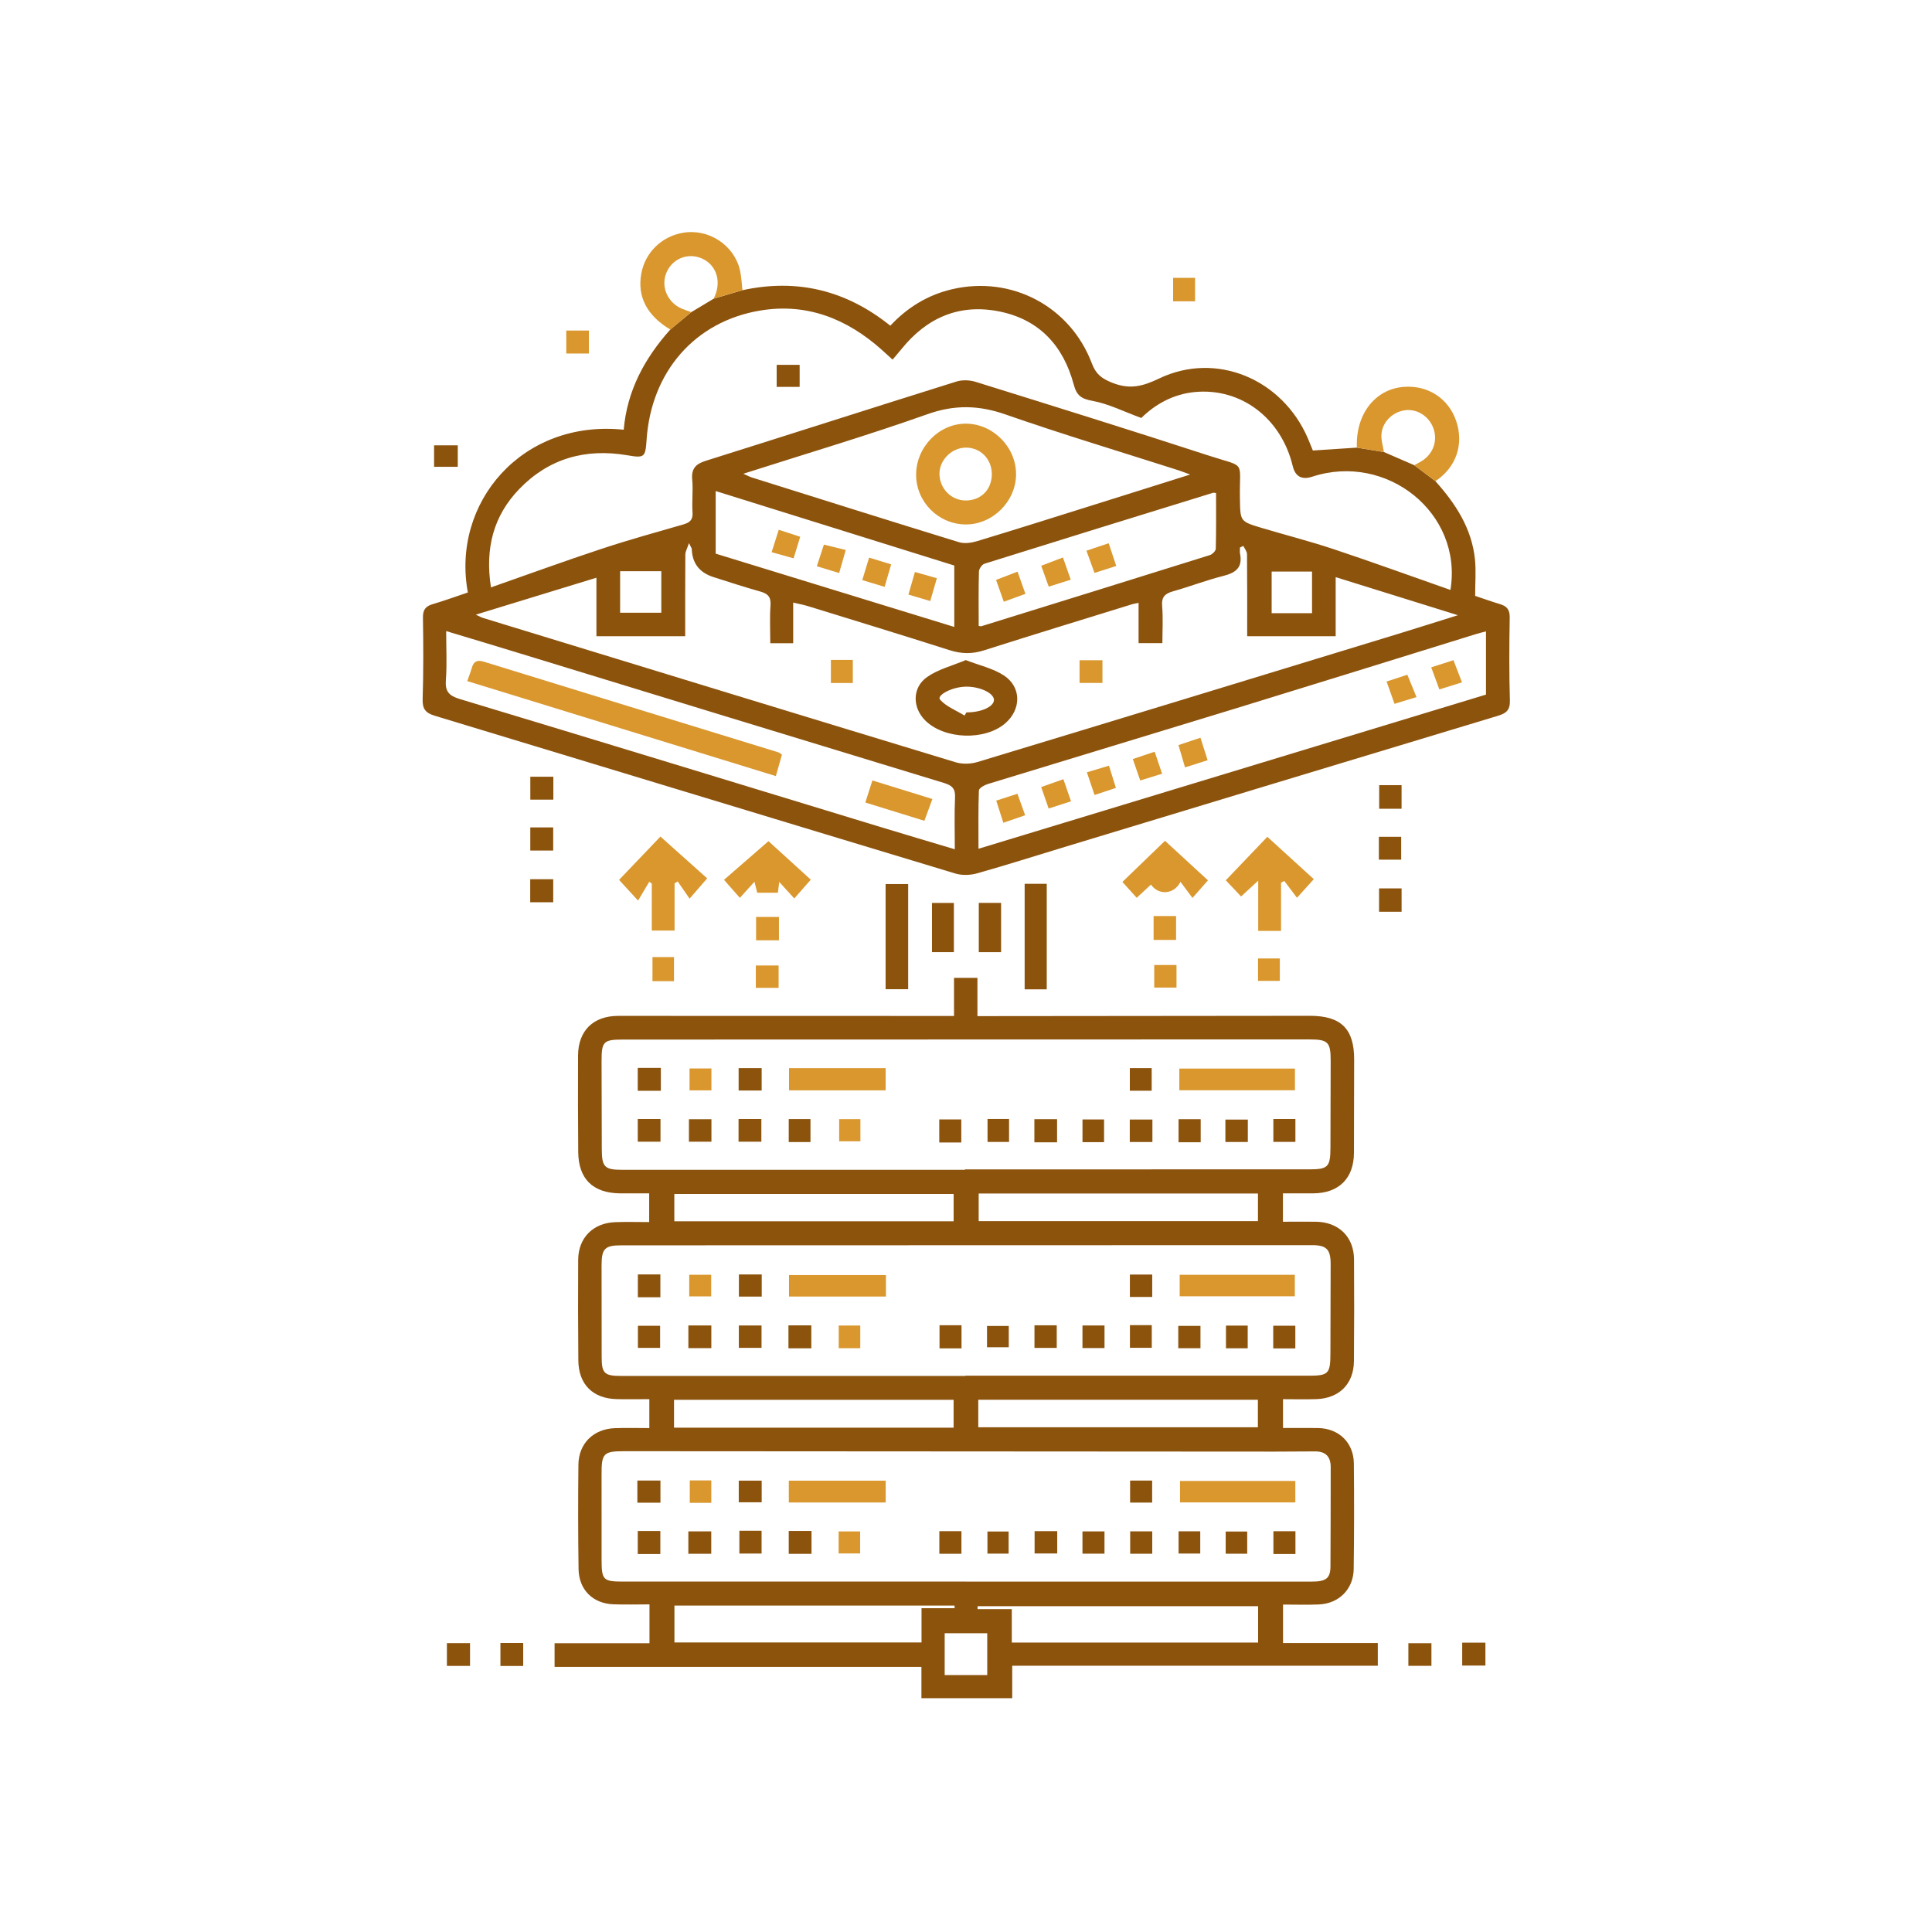 <?xml version="1.0" encoding="UTF-8"?> <svg xmlns="http://www.w3.org/2000/svg" width="1024" height="1024" viewBox="0 0 1024 1024" fill="none"><path d="M344.159 756.938V741.588C338.203 741.588 332.5 741.708 326.797 741.561C314.152 741.241 306.637 733.713 306.53 721.014C306.37 703.253 306.344 685.491 306.45 667.729C306.517 656.083 314.312 648.209 326.024 647.769C331.954 647.556 337.896 647.729 344.079 647.729V632.499C338.896 632.499 333.673 632.552 328.463 632.499C314.272 632.312 306.624 624.85 306.477 610.74C306.317 593.644 306.33 576.549 306.384 559.453C306.424 546.342 314.432 538.44 327.637 538.44C384.466 538.44 441.309 538.467 498.139 538.48C500.51 538.48 502.896 538.48 505.654 538.48V518.267H518.059V538.56C520.511 538.56 522.456 538.56 524.402 538.56C581.018 538.507 637.621 538.454 694.237 538.4C710.84 538.387 717.809 545.329 717.729 561.732C717.662 578.161 717.689 594.59 717.622 611.02C717.569 624.531 709.654 632.419 696.063 632.499C690.8 632.525 685.536 632.499 679.98 632.499V647.542C685.616 647.542 691.506 647.489 697.395 647.542C709.454 647.676 717.569 655.484 717.662 667.449C717.795 685.424 717.755 703.413 717.609 721.401C717.516 733.526 709.814 741.201 697.569 741.574C691.852 741.748 686.123 741.601 680.02 741.601V756.871C686.163 756.871 692.305 756.804 698.461 756.884C709.521 757.018 717.449 764.533 717.569 775.645C717.769 794.287 717.729 812.941 717.489 831.582C717.342 842.295 709.681 849.944 698.994 850.397C692.798 850.663 686.589 850.45 680.033 850.45V870.837H730.267V882.869H536.5V900.071H488.372V883.482H293.938V870.943H344.239V850.357C337.83 850.357 331.447 850.557 325.092 850.317C314.219 849.904 306.81 842.589 306.65 831.622C306.384 813.194 306.37 794.766 306.57 776.352C306.69 765.039 314.578 757.337 325.971 756.951C332.074 756.738 338.19 756.911 344.159 756.911V756.938ZM511.983 838.285C573.036 838.285 634.103 838.285 695.157 838.285C702.885 838.285 705.137 836.566 705.177 830.157C705.297 812.621 705.257 795.073 705.297 777.538C705.297 772.088 702.619 769.29 697.169 769.276C690.067 769.276 682.965 769.383 675.849 769.383C560.831 769.316 445.826 769.236 330.808 769.17C319.868 769.17 318.802 770.302 318.842 781.495C318.882 796.592 318.869 811.689 318.856 826.785C318.856 837.365 319.722 838.271 330.128 838.271C390.742 838.271 451.356 838.271 511.97 838.271L511.983 838.285ZM511.637 729.262V729.156C572.25 729.156 632.851 729.156 693.465 729.156C704.164 729.156 705.124 728.143 705.15 717.244C705.19 701.48 705.244 685.717 705.27 669.954C705.27 662.239 703.085 659.961 695.503 659.961C573.396 659.974 451.289 660.001 329.182 660.054C320.534 660.054 318.842 661.84 318.842 670.767C318.842 686.97 318.869 703.186 318.896 719.389C318.909 727.877 320.361 729.276 329.129 729.276C389.956 729.276 450.796 729.276 511.623 729.276L511.637 729.262ZM511.45 620.027V619.8C572.25 619.8 633.064 619.814 693.864 619.787C703.978 619.787 705.137 618.468 705.164 608.155C705.19 592.845 705.244 577.535 705.284 562.225C705.31 552.391 703.844 550.925 694.304 550.925C665.683 550.939 637.048 550.925 608.427 550.925C515.661 550.939 422.908 550.952 330.142 550.992C319.802 550.992 318.829 552.031 318.842 562.544C318.869 578.081 318.909 593.617 318.962 609.141C318.989 618.535 320.468 620.027 329.702 620.027C390.289 620.027 450.863 620.027 511.45 620.027ZM357.484 870.544H488.425V852.369H506.014C505.974 851.916 505.934 851.449 505.894 850.996H357.47V870.557L357.484 870.544ZM666.829 851.316H518.139C518.139 851.836 518.139 852.355 518.139 852.875H536.274V870.584H666.829V851.316ZM518.512 756.471H666.709V741.907H518.512V756.471ZM505.441 632.832H357.404V647.302H505.441V632.832ZM505.427 741.934H357.244V756.684H505.427V741.934ZM666.749 632.592H518.725V647.209H666.749V632.592ZM500.697 887.812H523.256V865.64H500.697V887.812Z" fill="#8C530D"></path><path d="M760.808 255.038C771.494 266.964 780.062 280.035 781.754 296.425C782.38 302.541 781.861 308.763 781.861 315.825C785.911 317.184 790.442 318.823 795.039 320.196C798.703 321.288 800.262 323.181 800.182 327.338C799.916 341.982 799.849 356.639 800.275 371.283C800.422 376.439 798.263 378.078 793.893 379.397C717.33 402.489 640.806 425.714 564.269 448.912C548.799 453.602 533.396 458.532 517.833 462.903C514.249 463.915 509.865 464.049 506.334 462.983C414.327 435.214 322.4 407.192 230.407 379.357C225.65 377.918 223.838 375.813 224.011 370.616C224.464 356.199 224.398 341.755 224.171 327.338C224.105 323.247 225.53 321.342 229.301 320.222C235.617 318.357 241.826 316.092 247.969 314.027C239.161 266.511 276.657 222.153 330.582 227.763C332.341 207.11 341.668 189.867 355.272 174.664C358.99 171.586 362.694 168.508 366.412 165.43C370.382 163.045 374.34 160.673 378.311 158.288C383.387 156.796 388.464 155.303 393.527 153.811C422.455 147.522 448.438 153.811 471.89 172.625C480.91 162.938 491.757 156.316 504.588 153.305C536.074 145.923 567.227 162.299 578.7 192.599C580.832 198.235 583.79 200.607 589.52 202.872C598.847 206.577 605.656 204.778 614.37 200.607C644.617 186.137 679.608 200.794 693.212 232.373C694.158 234.585 695.051 236.824 695.85 238.782C703.872 238.263 711.52 237.756 719.182 237.25C723.952 238.023 728.722 238.809 733.492 239.582C738.862 241.913 744.219 244.232 749.589 246.564C753.333 249.389 757.064 252.2 760.808 255.025V255.038ZM260.201 311.335C280.641 304.18 299.695 297.211 318.963 290.855C333.233 286.138 347.757 282.127 362.201 277.957C365.652 276.957 367.331 275.518 367.051 271.534C366.638 265.791 367.438 259.955 366.891 254.239C366.332 248.456 368.717 245.924 373.967 244.272C418.325 230.321 462.589 216.104 506.96 202.219C510.065 201.247 514.022 201.42 517.167 202.406C558.207 215.198 599.247 227.963 640.1 241.301C661.06 248.149 656.769 243.273 657.182 264.539C657.409 276.291 657.195 276.358 668.775 279.822C681.486 283.62 694.358 286.898 706.936 291.095C727.563 297.97 748.016 305.405 768.763 312.681C775.438 271.961 735.011 239.728 695.53 252.653C689.961 254.474 686.505 252.587 685.164 246.99C679.048 221.58 657.755 205.471 633.278 207.789C621.512 208.908 611.918 214.598 604.91 221.54C595.582 218.129 587.561 214.025 579.073 212.479C573.077 211.387 570.665 209.641 569.093 203.792C563.603 183.312 550.865 169.321 529.625 165.07C508.532 160.846 491.304 168.308 477.886 184.911C476.393 186.749 474.848 188.535 473.089 190.614C470.797 188.522 469.012 186.883 467.213 185.27C448.851 168.948 427.678 160.487 403.015 164.577C368.211 170.347 345.066 197.169 342.694 233.226C342.081 242.513 341.508 242.833 332.381 241.287C310.315 237.543 290.834 242.993 275.205 259.209C261.573 273.36 256.976 290.575 260.228 311.375L260.201 311.335ZM408.264 340.902C408.264 334.04 407.918 327.418 408.384 320.849C408.704 316.385 406.959 314.639 402.961 313.52C394.647 311.202 386.425 308.497 378.191 305.885C370.747 303.522 366.9 298.557 366.652 290.988C366.638 290.602 366.305 290.215 365.173 287.857C364.173 290.882 363.24 292.374 363.24 293.893C363.134 308.257 363.174 322.634 363.174 337.211H316.111V306.205C294.659 312.774 273.872 319.143 252.18 325.779C254.085 326.658 255.031 327.231 256.07 327.538C339.536 353.094 422.988 378.664 506.52 404.021C510.038 405.087 514.462 404.967 518.006 403.901C592.198 381.449 666.323 358.784 740.448 336.145C750.761 333.001 761.021 329.723 772.707 326.072C750.281 319.09 729.455 312.601 707.936 305.898V337.211H661.033C661.033 322.461 661.086 308.084 660.94 293.72C660.926 292.254 659.674 290.802 659.008 289.349C658.408 289.629 657.822 289.896 657.222 290.175C657.222 291.268 657.035 292.414 657.249 293.467C658.714 300.728 655.037 303.58 648.454 305.232C639.447 307.497 630.719 310.869 621.765 313.4C617.528 314.599 615.556 316.345 615.956 321.169C616.502 327.698 616.089 334.307 616.089 340.876H603.47V319.543C601.858 319.876 600.992 319.969 600.166 320.222C573.93 328.35 547.654 336.372 521.484 344.713C515.261 346.699 509.545 346.592 503.349 344.62C478.445 336.678 453.448 329.03 428.465 321.328C426.066 320.582 423.574 320.129 420.403 319.37V340.916H408.278L408.264 340.902ZM787.59 334.653C785.578 335.186 784.086 335.519 782.647 335.972C740.328 349.07 698.035 362.262 655.69 375.253C611.652 388.764 567.547 402.062 523.509 415.56C521.697 416.12 518.886 417.746 518.832 418.958C518.459 429.005 518.619 439.078 518.619 449.858C608.96 422.423 698.315 395.28 787.604 368.151V334.653H787.59ZM630.786 251.507C627.695 250.375 626.162 249.762 624.59 249.255C593.997 239.462 563.217 230.228 532.903 219.661C518.686 214.705 505.894 214.438 491.49 219.555C459.658 230.854 427.212 240.461 393.994 251.094C396.152 252.054 397.285 252.693 398.511 253.08C435.074 264.565 471.623 276.105 508.266 287.364C511.157 288.257 514.848 287.737 517.86 286.831C538.006 280.742 558.06 274.372 578.14 268.083C595.209 262.727 612.278 257.343 630.799 251.521L630.786 251.507ZM236.483 334.48C236.483 343.607 236.95 352.068 236.323 360.436C235.87 366.419 237.896 368.737 243.572 370.456C317.99 392.922 392.328 415.667 466.693 438.332C479.551 442.25 492.436 446.06 506.067 450.138C506.067 440.451 505.774 431.59 506.187 422.769C506.414 418.092 504.748 416.333 500.378 415.001C424.547 391.949 348.783 368.711 272.993 345.526C260.987 341.848 248.955 338.251 236.483 334.493V334.48ZM518.712 331.748C519.579 331.882 519.818 332.001 520.018 331.948C560.432 319.41 600.846 306.884 641.219 294.226C642.552 293.813 644.364 292.014 644.39 290.828C644.644 280.955 644.537 271.081 644.537 261.328C643.471 261.194 643.231 261.101 643.045 261.154C602.618 273.639 562.177 286.125 521.804 298.783C520.471 299.196 518.899 301.475 518.859 302.927C518.592 312.454 518.726 321.981 518.726 331.748H518.712ZM379.323 293.44C421.576 306.418 463.402 319.263 505.788 332.295V299.742C464.028 286.711 421.922 273.56 379.323 260.262V293.453V293.44ZM350.502 302.754H328.676V324.766H350.502V302.754ZM695.41 325.006V302.954H673.998V325.006H695.41Z" fill="#8C530D"></path><path d="M393.527 153.811C388.45 155.303 383.373 156.796 378.31 158.288C378.79 157.049 379.363 155.85 379.722 154.57C382.001 146.509 378.217 138.967 370.662 136.476C363.36 134.051 355.658 137.821 352.98 145.123C350.315 152.372 354.019 160.5 361.441 163.631C363.067 164.311 364.746 164.83 366.411 165.43C362.694 168.508 358.989 171.586 355.272 174.664C342.906 167.269 337.723 157.315 339.882 145.123C341.88 133.877 350.621 125.296 362.054 123.364C375.632 121.059 389.183 129.933 392.208 143.298C392.98 146.722 393.1 150.293 393.513 153.811H393.527Z" fill="#D9972E"></path><path d="M760.808 255.038C757.063 252.213 753.332 249.402 749.588 246.577C751.121 245.711 752.72 244.951 754.159 243.965C759.795 240.128 761.993 233.386 759.768 227.096C757.583 220.954 751.707 216.93 745.524 217.356C738.849 217.822 732.892 223.072 732.213 229.921C731.906 233.066 733.012 236.357 733.492 239.582C728.722 238.809 723.952 238.023 719.181 237.25C718.449 219.661 728.709 206.297 743.912 205.057C756.73 204.005 767.75 211.147 771.8 223.112C776.011 235.531 771.8 247.736 760.794 255.025L760.808 255.038Z" fill="#D9972E"></path><path d="M666.869 466.78C663.111 470.244 660.606 472.563 657.795 475.148C655.063 472.256 652.532 469.578 649.693 466.567C657.448 458.465 664.91 450.657 671.719 443.528C679.887 450.963 687.962 458.319 696.343 465.967C693.398 469.218 690.787 472.123 687.429 475.841C685.084 472.736 682.898 469.831 680.713 466.94C680.14 467.233 679.554 467.526 678.981 467.806V493.402H666.882V466.78H666.869Z" fill="#D9972E"></path><path d="M345.465 493.23V468.313C345.012 467.993 344.572 467.673 344.119 467.353C342.267 470.458 340.428 473.563 338.19 477.333C333.713 472.457 331.194 469.725 328.116 466.354C335.725 458.386 343.28 450.484 350.049 443.396C358.283 450.764 366.305 457.933 374.819 465.554C371.635 469.219 369.076 472.177 365.492 476.294C363.28 473.096 361.241 470.138 359.189 467.18C358.643 467.513 358.083 467.846 357.537 468.179V493.216H345.465V493.23Z" fill="#D9972E"></path><path d="M429.729 466.247C426.331 470.125 423.746 473.07 420.988 476.214C418.35 473.309 416.005 470.724 413.02 467.447C412.727 469.805 412.527 471.324 412.287 473.163H401.348C400.934 471.564 400.495 469.845 399.869 467.34C397.124 470.378 394.952 472.79 392.154 475.881C389.462 472.83 386.904 469.925 383.732 466.327C391.834 459.279 399.815 452.35 407.317 445.834C413.526 451.497 421.454 458.706 429.729 466.234V466.247Z" fill="#D9972E"></path><path d="M640.26 466.594C637.608 469.605 635.17 472.377 632.039 475.921C629.827 472.963 627.868 470.325 625.683 467.393C622.285 474.202 613.997 474.629 610.04 468.832C607.628 471.071 605.256 473.283 602.485 475.854C599.806 472.896 597.328 470.151 594.89 467.447C602.858 459.758 610.599 452.283 617.475 445.647C624.39 452.017 632.159 459.159 640.26 466.607V466.594Z" fill="#D9972E"></path><path d="M554.795 524.369H543.083V468.432H554.795V524.369Z" fill="#8C530D"></path><path d="M469.384 468.565H481.349V524.302H469.384V468.565Z" fill="#8C530D"></path><path d="M505.575 504.65H493.969V478.573H505.575V504.65Z" fill="#8C530D"></path><path d="M530.598 504.661H518.779V478.545H530.598V504.661Z" fill="#8C530D"></path><path d="M293.205 438.545V450.804H281.066V438.545H293.205Z" fill="#8C530D"></path><path d="M293.218 466.007V478.212H281.026V466.007H293.218Z" fill="#8C530D"></path><path d="M400.736 485.994H412.862V498.373H400.736V485.994Z" fill="#D9972E"></path><path d="M400.603 523.583V511.725H412.675V523.583H400.603Z" fill="#D9972E"></path><path d="M281.08 411.683H293.285V423.821H281.08V411.683Z" fill="#8C530D"></path><path d="M746.47 882.923V870.931H758.688V882.923H746.47Z" fill="#8C530D"></path><path d="M265.237 870.81H277.309V883.002H265.237V870.81Z" fill="#8C530D"></path><path d="M230.074 247.416V236.037H242.626V247.416H230.074Z" fill="#8C530D"></path><path d="M611.438 498.186V485.527H623.351V498.186H611.438Z" fill="#D9972E"></path><path d="M742.872 483.25H730.934V470.871H742.872V483.25Z" fill="#8C530D"></path><path d="M621.778 147.268H633.411V159.7H621.778V147.268Z" fill="#D9972E"></path><path d="M312.127 175.196V187.375H300.135V175.196H312.127Z" fill="#D9972E"></path><path d="M236.869 882.963V870.891H249.128V882.963H236.869Z" fill="#8C530D"></path><path d="M742.859 416.146V428.658H731V416.146H742.859Z" fill="#8C530D"></path><path d="M774.998 870.636H787.297V882.788H774.998V870.636Z" fill="#8C530D"></path><path d="M623.564 511.471V523.436H611.771V511.471H623.564Z" fill="#D9972E"></path><path d="M345.825 507.273H357.231V520.038H345.825V507.273Z" fill="#D9972E"></path><path d="M666.774 519.892V508.007H678.34V519.892H666.774Z" fill="#D9972E"></path><path d="M730.826 455.64V443.515H742.658V455.64H730.826Z" fill="#8C530D"></path><path d="M686.55 784.945V796.311H625.43V784.945H686.55Z" fill="#D9972E"></path><path d="M418.084 784.785H469.437V796.351H418.084V784.785Z" fill="#D9972E"></path><path d="M364.839 823.533V811.661H376.978V823.533H364.839Z" fill="#8C530D"></path><path d="M391.888 811.329H403.653V823.415H391.888V811.329Z" fill="#8C530D"></path><path d="M337.816 796.459V784.72H350.048V796.459H337.816Z" fill="#8C530D"></path><path d="M430.116 811.436V823.574H418.044V811.436H430.116Z" fill="#8C530D"></path><path d="M349.995 811.461V823.666H338.029V811.461H349.995Z" fill="#8C530D"></path><path d="M365.599 784.653H377.005V796.526H365.599V784.653Z" fill="#D9972E"></path><path d="M391.555 796.246V784.773H403.707V796.246H391.555Z" fill="#8C530D"></path><path d="M444.494 823.361V811.688H455.9V823.361H444.494Z" fill="#D9972E"></path><path d="M509.584 823.534H497.872V811.555H509.584V823.534Z" fill="#8C530D"></path><path d="M560.352 811.542V823.374H548.359V811.542H560.352Z" fill="#8C530D"></path><path d="M585.403 823.48H573.73V811.675H585.403V823.48Z" fill="#8C530D"></path><path d="M610.719 811.648V823.521H599.02V811.648H610.719Z" fill="#8C530D"></path><path d="M624.669 811.621H636.155V823.413H624.669V811.621Z" fill="#8C530D"></path><path d="M661.046 823.508H649.64V811.742H661.046V823.508Z" fill="#8C530D"></path><path d="M686.615 811.582V823.654H674.93V811.582H686.615Z" fill="#8C530D"></path><path d="M598.979 784.732H610.665V796.405H598.979V784.732Z" fill="#8C530D"></path><path d="M534.594 823.454H523.361V811.729H534.594V823.454Z" fill="#8C530D"></path><path d="M625.256 687.063V675.671H686.283V687.063H625.256Z" fill="#D9972E"></path><path d="M469.557 675.816V687.196H418.19V675.816H469.557Z" fill="#D9972E"></path><path d="M417.898 714.631V702.466H430.011V714.631H417.898Z" fill="#8C530D"></path><path d="M364.852 714.538V702.52H377.017V714.538H364.852Z" fill="#8C530D"></path><path d="M391.607 714.391V702.532H403.626V714.391H391.607Z" fill="#8C530D"></path><path d="M497.966 702.399H509.625V714.658H497.966V702.399Z" fill="#8C530D"></path><path d="M338.11 714.405V702.692H349.876V714.405H338.11Z" fill="#8C530D"></path><path d="M624.509 714.578V702.746H636.274V714.578H624.509Z" fill="#8C530D"></path><path d="M391.635 687.222V675.483H403.734V687.222H391.635Z" fill="#8C530D"></path><path d="M350.009 687.569H338.083V675.471H350.009V687.569Z" fill="#8C530D"></path><path d="M444.547 714.578V702.56H455.953V714.578H444.547Z" fill="#D9972E"></path><path d="M585.416 702.532V714.498H573.73V702.532H585.416Z" fill="#8C530D"></path><path d="M649.786 714.618V702.6H661.312V714.618H649.786Z" fill="#8C530D"></path><path d="M674.837 714.686V702.667H686.549V714.686H674.837Z" fill="#8C530D"></path><path d="M598.887 702.347H610.466V714.366H598.887V702.347Z" fill="#8C530D"></path><path d="M523.136 714.072V702.786H534.675V714.072H523.136Z" fill="#8C530D"></path><path d="M598.859 687.409V675.537H610.705V687.409H598.859Z" fill="#8C530D"></path><path d="M365.305 687.115V675.656H376.95V687.115H365.305Z" fill="#D9972E"></path><path d="M548.292 702.439H560.098V714.418H548.292V702.439Z" fill="#8C530D"></path><path d="M625.068 577.854V566.368H686.348V577.854H625.068Z" fill="#D9972E"></path><path d="M469.41 566.129V577.908H418.203V566.129H469.41Z" fill="#D9972E"></path><path d="M377.072 593.218V605.13H365.146V593.218H377.072Z" fill="#8C530D"></path><path d="M636.395 605.422H624.656V593.203H636.395V605.422Z" fill="#8C530D"></path><path d="M338.029 605.13V593.098H350.075V605.13H338.029Z" fill="#8C530D"></path><path d="M403.694 566.115V578.001H391.488V566.115H403.694Z" fill="#8C530D"></path><path d="M523.415 593.084H534.821V605.249H523.415V593.084Z" fill="#8C530D"></path><path d="M391.447 605.13V593.098H403.533V605.13H391.447Z" fill="#8C530D"></path><path d="M350.262 578.134H338.017V565.995H350.262V578.134Z" fill="#8C530D"></path><path d="M661.378 593.404V605.277H649.479V593.404H661.378Z" fill="#8C530D"></path><path d="M585.176 605.37H573.743V593.338H585.176V605.37Z" fill="#8C530D"></path><path d="M610.798 593.377V605.289H598.806V593.377H610.798Z" fill="#8C530D"></path><path d="M509.504 593.323V605.542H497.832V593.323H509.504Z" fill="#8C530D"></path><path d="M560.27 605.449H548.238V593.19H560.27V605.449Z" fill="#8C530D"></path><path d="M365.479 566.302H377.071V577.921H365.479V566.302Z" fill="#D9972E"></path><path d="M610.412 578.107H598.833V566.115H610.412V578.107Z" fill="#8C530D"></path><path d="M674.903 593.098H686.589V605.223H674.903V593.098Z" fill="#8C530D"></path><path d="M444.786 604.903V593.178H456.032V604.903H444.786Z" fill="#D9972E"></path><path d="M429.57 605.316H418.044V593.138H429.57V605.316Z" fill="#8C530D"></path><path d="M411.647 205.058V193.372H423.826V205.058H411.647Z" fill="#8C530D"></path><path d="M511.863 349.855C519.244 352.72 526.333 354.266 532.023 357.97C541.47 364.113 541.363 376.025 532.782 383.394C522.003 392.654 500.657 391.921 490.49 381.955C483.534 375.132 483.348 364.446 491.423 358.81C497.299 354.706 504.747 352.867 511.863 349.855ZM511.236 379.25C511.569 378.69 511.916 378.13 512.249 377.571C520.097 377.637 526.919 374.506 526.813 370.882C526.706 367.364 519.431 363.9 512.209 363.94C504.441 363.98 496.273 368.617 498.258 370.842C501.576 374.546 506.813 376.545 511.236 379.263V379.25Z" fill="#8C530D"></path><path d="M572.185 361.969V349.95H584.323V361.969H572.185Z" fill="#D9972E"></path><path d="M440.39 362.008V349.763H452.009V362.008H440.39Z" fill="#D9972E"></path><path d="M628.081 406.726C626.815 402.382 625.815 399.011 624.616 394.907C628.56 393.588 632.198 392.376 636.262 391.017C637.608 395.241 638.727 398.745 640.073 402.929C636.142 404.181 632.464 405.341 628.094 406.726H628.081Z" fill="#D9972E"></path><path d="M758.569 353.707C762.966 352.294 766.444 351.175 770.362 349.909C771.907 353.933 773.293 357.544 774.879 361.662C770.801 362.941 767.137 364.087 762.9 365.406C761.447 361.488 760.115 357.877 758.569 353.707Z" fill="#D9972E"></path><path d="M576.075 409.337C580.139 408.111 583.657 407.059 587.774 405.819C589.053 409.91 590.186 413.561 591.452 417.598C587.561 418.891 584.27 419.983 580.126 421.369C578.78 417.385 577.514 413.601 576.075 409.324V409.337Z" fill="#D9972E"></path><path d="M750.761 369.47C746.804 370.682 743.312 371.761 739.129 373.041C737.756 369.203 736.464 365.552 734.918 361.222C738.569 360.022 742.02 358.903 745.924 357.624C747.576 361.648 749.029 365.219 750.774 369.47H750.761Z" fill="#D9972E"></path><path d="M567.666 424.701C563.615 426.006 560.111 427.139 555.807 428.538C554.475 424.701 553.289 421.276 551.85 417.159C555.74 415.773 559.391 414.481 563.615 412.988C564.974 416.932 566.24 420.57 567.666 424.701Z" fill="#D9972E"></path><path d="M615.954 410.083C611.811 411.362 608.319 412.442 604.349 413.668C603.016 409.803 601.83 406.379 600.418 402.302C604.415 400.969 608.013 399.77 611.997 398.438C613.343 402.422 614.529 405.913 615.941 410.097L615.954 410.083Z" fill="#D9972E"></path><path d="M539.258 420.703C540.604 424.461 541.83 427.885 543.349 432.096C539.525 433.415 535.967 434.641 531.796 436.08C530.477 431.976 529.305 428.338 528.025 424.341C531.863 423.102 535.341 421.982 539.258 420.716V420.703Z" fill="#D9972E"></path><path d="M485.56 251.64C485.56 237.009 497.645 224.564 511.862 224.551C526.24 224.537 538.512 236.849 538.538 251.307C538.565 265.697 526.093 278.103 511.756 277.969C497.325 277.836 485.56 265.99 485.56 251.626V251.64ZM525.68 251.173C525.627 243.205 519.591 237.143 511.809 237.249C504.281 237.342 497.725 244.045 497.938 251.453C498.165 259.248 504.441 265.377 512.089 265.271C520.124 265.151 525.733 259.341 525.68 251.173Z" fill="#D9972E"></path><path d="M414.446 399.956C413.447 403.487 412.501 406.845 411.222 411.349C356.711 394.573 302.506 377.877 247.648 360.995C248.555 358.41 249.434 356.225 250.073 353.986C251.06 350.522 252.912 349.629 256.456 350.722C308.502 366.791 360.575 382.767 412.634 398.784C413.034 398.904 413.367 399.25 414.46 399.97L414.446 399.956Z" fill="#D9972E"></path><path d="M494.181 423.501C492.609 427.765 491.41 431.056 489.944 435.04C479.511 431.816 469.304 428.658 458.645 425.353C459.977 421.209 461.083 417.732 462.389 413.654C473.102 416.972 483.335 420.13 494.181 423.488V423.501Z" fill="#D9972E"></path><path d="M591.637 299.969C587.36 301.342 584.069 302.394 580.111 303.66C578.712 299.783 577.393 296.172 575.834 291.881C579.778 290.562 583.429 289.336 587.626 287.924C588.959 291.908 590.171 295.572 591.637 299.969Z" fill="#D9972E"></path><path d="M539.313 302.968C540.805 307.178 542.031 310.643 543.497 314.747C539.726 316.119 536.328 317.358 532.038 318.931C530.745 315.293 529.533 311.869 527.934 307.365C531.598 305.953 535.235 304.553 539.326 302.981L539.313 302.968Z" fill="#D9972E"></path><path d="M563.39 295.477C564.909 299.821 566.135 303.312 567.521 307.256C563.417 308.549 559.926 309.655 555.848 310.934C554.489 307.163 553.317 303.898 551.864 299.861C555.569 298.449 559.153 297.076 563.39 295.464V295.477Z" fill="#D9972E"></path><path d="M444.76 303.713C440.563 302.434 437.072 301.381 432.941 300.129C434.234 296.171 435.366 292.707 436.686 288.656C440.523 289.602 444.054 290.468 448.265 291.508C447.092 295.612 446.026 299.289 444.76 303.726V303.713Z" fill="#D9972E"></path><path d="M481.482 315.159C482.695 310.935 483.721 307.391 484.934 303.167C488.811 304.273 492.329 305.272 496.553 306.472C495.367 310.562 494.287 314.266 493.048 318.57C489.197 317.424 485.706 316.398 481.496 315.146L481.482 315.159Z" fill="#D9972E"></path><path d="M457.019 307.47C458.391 302.98 459.457 299.476 460.656 295.545C464.64 296.771 468.131 297.837 472.342 299.129C471.196 303.06 470.13 306.724 468.864 311.041C464.92 309.856 461.256 308.75 457.019 307.47Z" fill="#D9972E"></path><path d="M408.983 292.667C410.369 288.297 411.475 284.792 412.754 280.795C416.845 282.127 420.323 283.26 424.12 284.499C422.908 288.483 421.828 292.001 420.629 295.932C416.832 294.866 413.314 293.88 408.997 292.68L408.983 292.667Z" fill="#D9972E"></path></svg> 